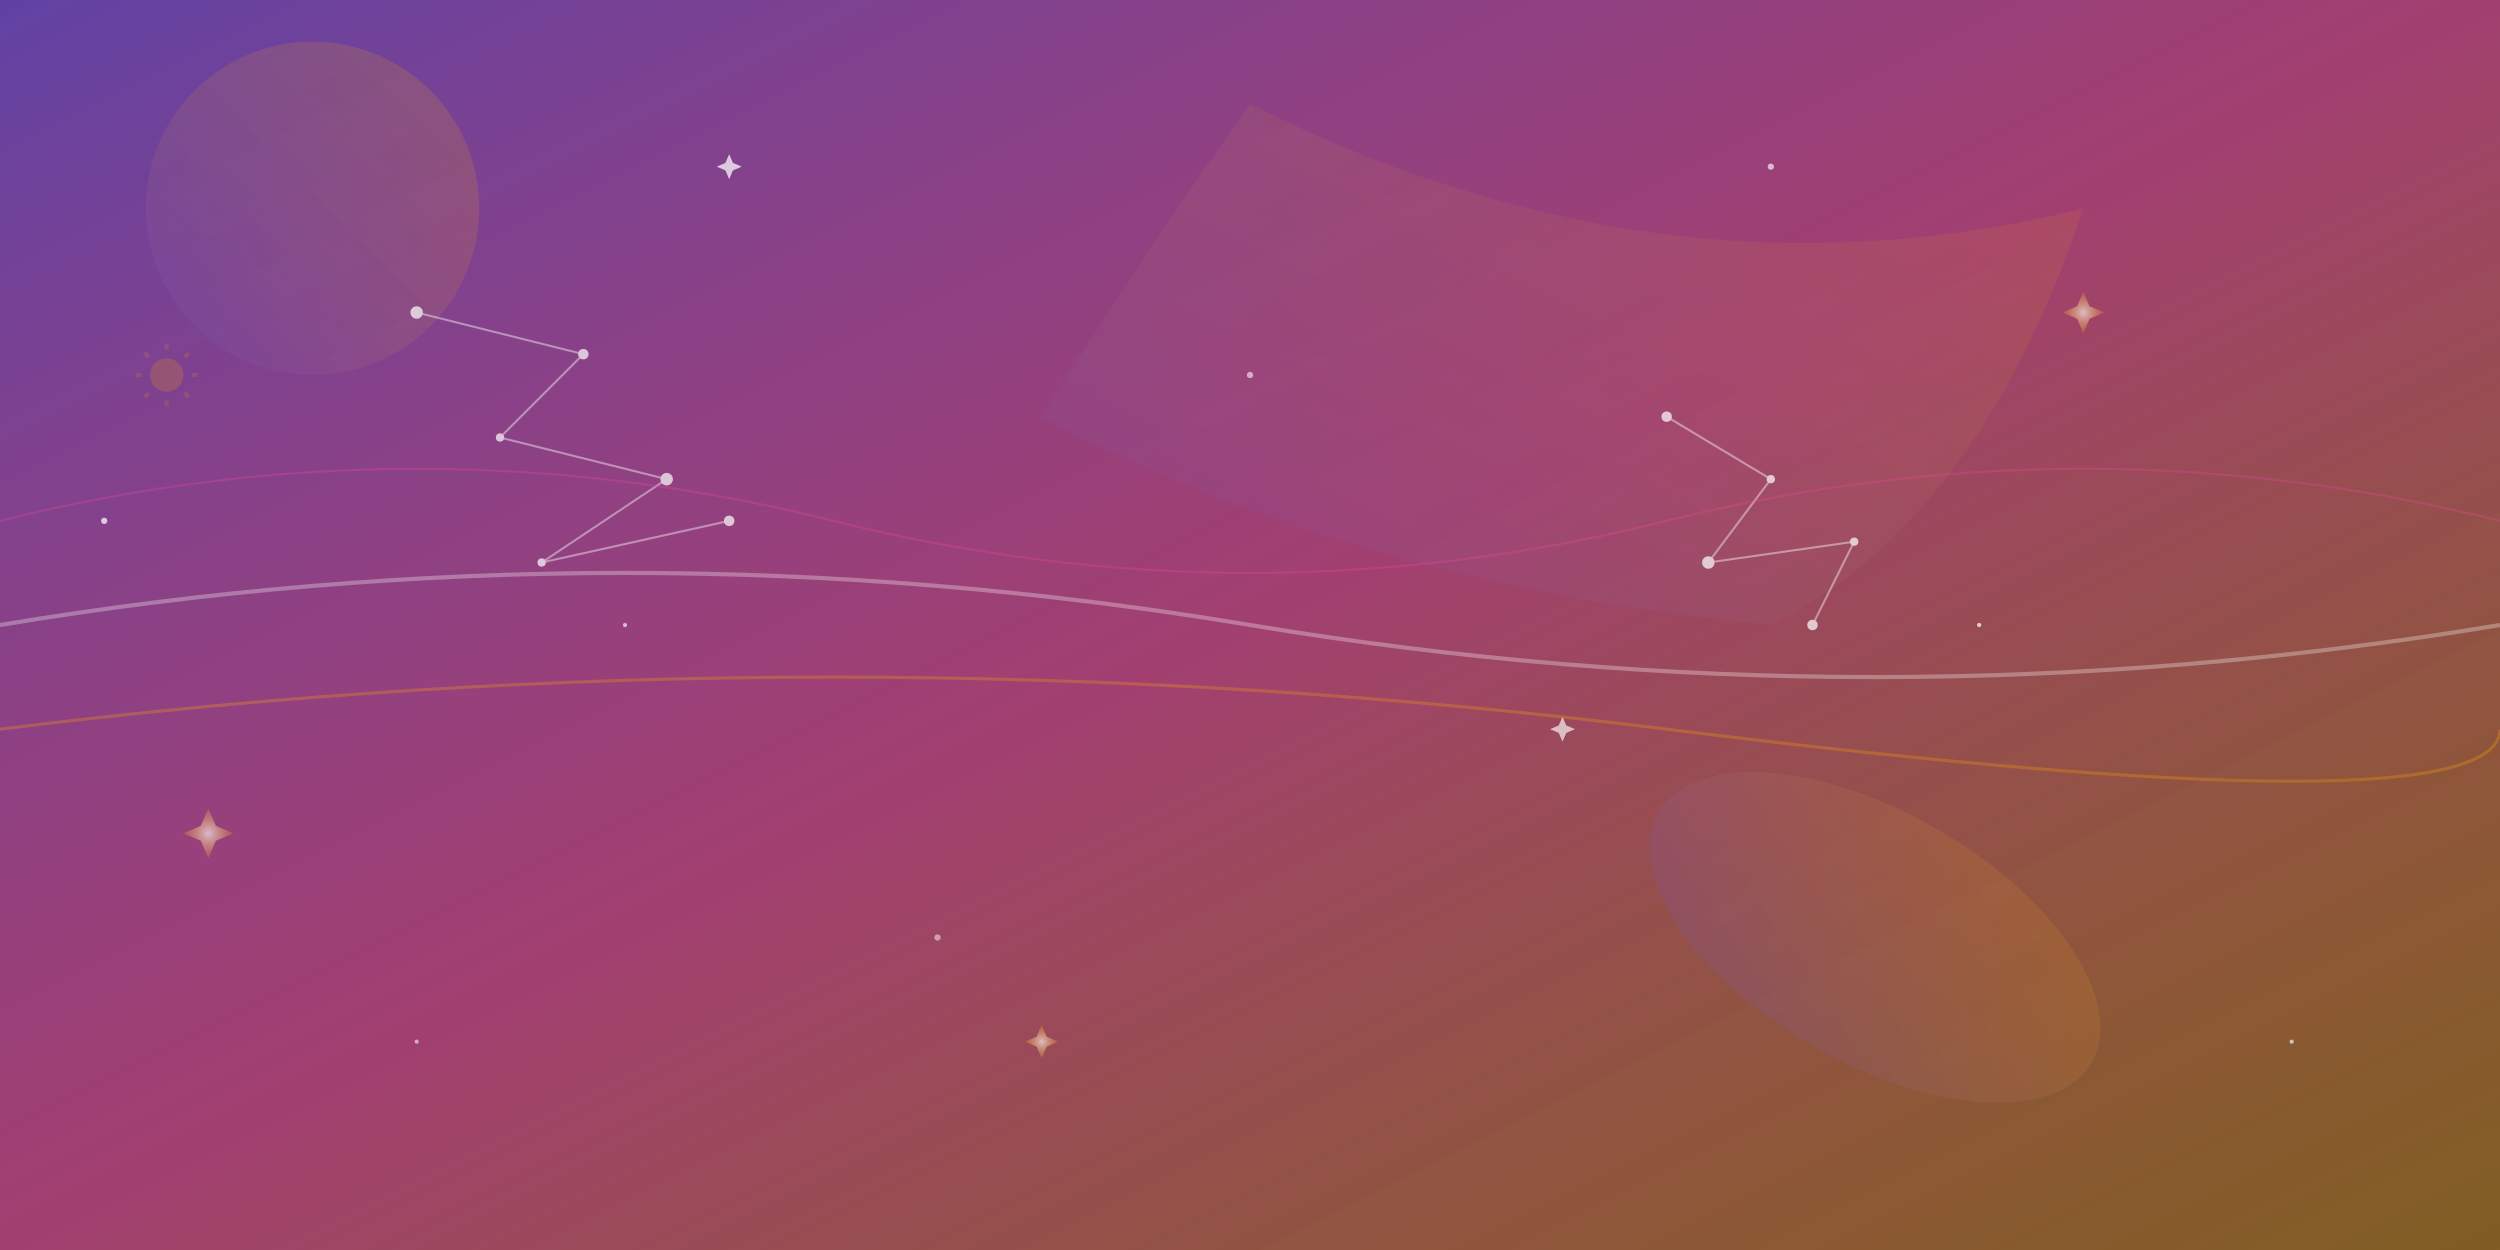 <svg width="1200" height="600" viewBox="0 0 1200 600" xmlns="http://www.w3.org/2000/svg">
  <rect x="0" y="0" width="1200" height="600" fill="#333333" stroke="none"/>
  <defs>
    <linearGradient id="bgGradient1" x1="0%" y1="0%" x2="100%" y2="100%">
      <stop offset="0%" style="stop-color:#6B46C1;stop-opacity:0.8" />
      <stop offset="50%" style="stop-color:#EC4899;stop-opacity:0.6" />
      <stop offset="100%" style="stop-color:#F59E0B;stop-opacity:0.4" />
    </linearGradient>
    
    <linearGradient id="bgGradient2" x1="100%" y1="0%" x2="0%" y2="100%">
      <stop offset="0%" style="stop-color:#F59E0B;stop-opacity:0.3" />
      <stop offset="100%" style="stop-color:#6B46C1;stop-opacity:0.5" />
    </linearGradient>
    
    <radialGradient id="starGlow" cx="50%" cy="50%" r="50%">
      <stop offset="0%" style="stop-color:#FFFFFF;stop-opacity:0.8" />
      <stop offset="100%" style="stop-color:#F59E0B;stop-opacity:0.3" />
    </radialGradient>
  </defs>
  
  <!-- Background layers -->
  <rect width="1200" height="600" fill="url(#bgGradient1)"/>
  
  <!-- Abstract cosmic shapes -->
  <circle cx="150" cy="100" r="80" fill="url(#bgGradient2)" opacity="0.6"/>
  <ellipse cx="900" cy="450" rx="120" ry="60" fill="url(#bgGradient2)" opacity="0.5" transform="rotate(30 900 450)"/>
  <path d="M600,50 Q800,150 1000,100 Q950,250 850,300 Q650,280 500,200 Q550,120 600,50" 
        fill="url(#bgGradient2)" opacity="0.4"/>
  
  <!-- Constellation patterns -->
  <g opacity="0.7">
    <!-- Main constellation -->
    <g transform="translate(200,150)">
      <circle cx="0" cy="0" r="3" fill="#FFFFFF"/>
      <circle cx="80" cy="20" r="2.5" fill="#FFFFFF"/>
      <circle cx="40" cy="60" r="2" fill="#FFFFFF"/>
      <circle cx="120" cy="80" r="3" fill="#FFFFFF"/>
      <circle cx="60" cy="120" r="2" fill="#FFFFFF"/>
      <circle cx="150" cy="100" r="2.5" fill="#FFFFFF"/>
      
      <!-- Connecting lines -->
      <path d="M0,0 L80,20 L40,60 L120,80 L60,120 L150,100" 
            stroke="#FFFFFF" stroke-width="1" opacity="0.6" fill="none"/>
    </g>
    
    <!-- Secondary constellation -->
    <g transform="translate(800,200)">
      <circle cx="0" cy="0" r="2.5" fill="#FFFFFF"/>
      <circle cx="50" cy="30" r="2" fill="#FFFFFF"/>
      <circle cx="20" cy="70" r="3" fill="#FFFFFF"/>
      <circle cx="90" cy="60" r="2" fill="#FFFFFF"/>
      <circle cx="70" cy="100" r="2.5" fill="#FFFFFF"/>
      
      <!-- Connecting lines -->
      <path d="M0,0 L50,30 L20,70 L90,60 L70,100" 
            stroke="#FFFFFF" stroke-width="1" opacity="0.6" fill="none"/>
    </g>
  </g>
  
  <!-- Floating stars -->
  <g opacity="0.8">
    <!-- Large stars -->
    <g transform="translate(100,400)">
      <path d="M0,-12 L3.6,-3.6 L12,0 L3.6,3.6 L0,12 L-3.6,3.6 L-12,0 L-3.6,-3.6 Z" 
            fill="url(#starGlow)"/>
    </g>
    
    <g transform="translate(1000,150)">
      <path d="M0,-10 L3,-3 L10,0 L3,3 L0,10 L-3,3 L-10,0 L-3,-3 Z" 
            fill="url(#starGlow)"/>
    </g>
    
    <g transform="translate(500,500)">
      <path d="M0,-8 L2.4,-2.4 L8,0 L2.4,2.4 L0,8 L-2.4,2.4 L-8,0 L-2.4,-2.4 Z" 
            fill="url(#starGlow)"/>
    </g>
    
    <!-- Medium stars -->
    <g transform="translate(350,80)">
      <path d="M0,-6 L1.8,-1.8 L6,0 L1.8,1.8 L0,6 L-1.8,1.8 L-6,0 L-1.8,-1.8 Z" 
            fill="#FFFFFF" opacity="0.9"/>
    </g>
    
    <g transform="translate(750,350)">
      <path d="M0,-6 L1.8,-1.8 L6,0 L1.8,1.8 L0,6 L-1.8,1.8 L-6,0 L-1.8,-1.8 Z" 
            fill="#FFFFFF" opacity="0.8"/>
    </g>
    
    <!-- Small stars scattered -->
    <circle cx="50" cy="250" r="1.5" fill="#FFFFFF" opacity="0.9"/>
    <circle cx="300" cy="300" r="1" fill="#FFFFFF" opacity="0.8"/>
    <circle cx="600" cy="180" r="1.5" fill="#FFFFFF" opacity="0.7"/>
    <circle cx="950" cy="300" r="1" fill="#FFFFFF" opacity="0.9"/>
    <circle cx="450" cy="450" r="1.5" fill="#FFFFFF" opacity="0.6"/>
    <circle cx="1100" cy="500" r="1" fill="#FFFFFF" opacity="0.8"/>
    <circle cx="200" cy="500" r="1" fill="#FFFFFF" opacity="0.7"/>
    <circle cx="850" cy="80" r="1.5" fill="#FFFFFF" opacity="0.8"/>
  </g>
  
  <!-- Mystical symbols -->
  <g opacity="0.4">
    <!-- Crescent moon -->
    <g transform="translate(1050,400)">
      <path d="M0,-15 A15,15 0 0,1 0,15 A12,12 0 0,0 0,-15" 
            fill="#FFFFFF" opacity="0.6"/>
    </g>
    
    <!-- Sun symbol -->
    <g transform="translate(80,180)">
      <circle cx="0" cy="0" r="8" fill="#F59E0B" opacity="0.5"/>
      <g stroke="#F59E0B" stroke-width="2" opacity="0.4">
        <line x1="0" y1="-15" x2="0" y2="-12"/>
        <line x1="0" y1="12" x2="0" y2="15"/>
        <line x1="-15" y1="0" x2="-12" y2="0"/>
        <line x1="12" y1="0" x2="15" y2="0"/>
        <line x1="-10.6" y1="-10.6" x2="-8.5" y2="-8.5"/>
        <line x1="8.5" y1="8.5" x2="10.6" y2="10.6"/>
        <line x1="10.6" y1="-10.6" x2="8.5" y2="-8.5"/>
        <line x1="-8.5" y1="8.5" x2="-10.6" y2="10.6"/>
      </g>
    </g>
  </g>
  
  <!-- Flowing cosmic waves -->
  <g opacity="0.3">
    <path d="M0,300 Q300,250 600,300 T1200,300" 
          stroke="#FFFFFF" stroke-width="2" fill="none"/>
    <path d="M0,350 Q400,300 800,350 T1200,350" 
          stroke="#F59E0B" stroke-width="1.5" fill="none"/>
    <path d="M0,250 Q200,200 400,250 T800,250 T1200,250" 
          stroke="#EC4899" stroke-width="1" fill="none"/>
  </g>
</svg>
